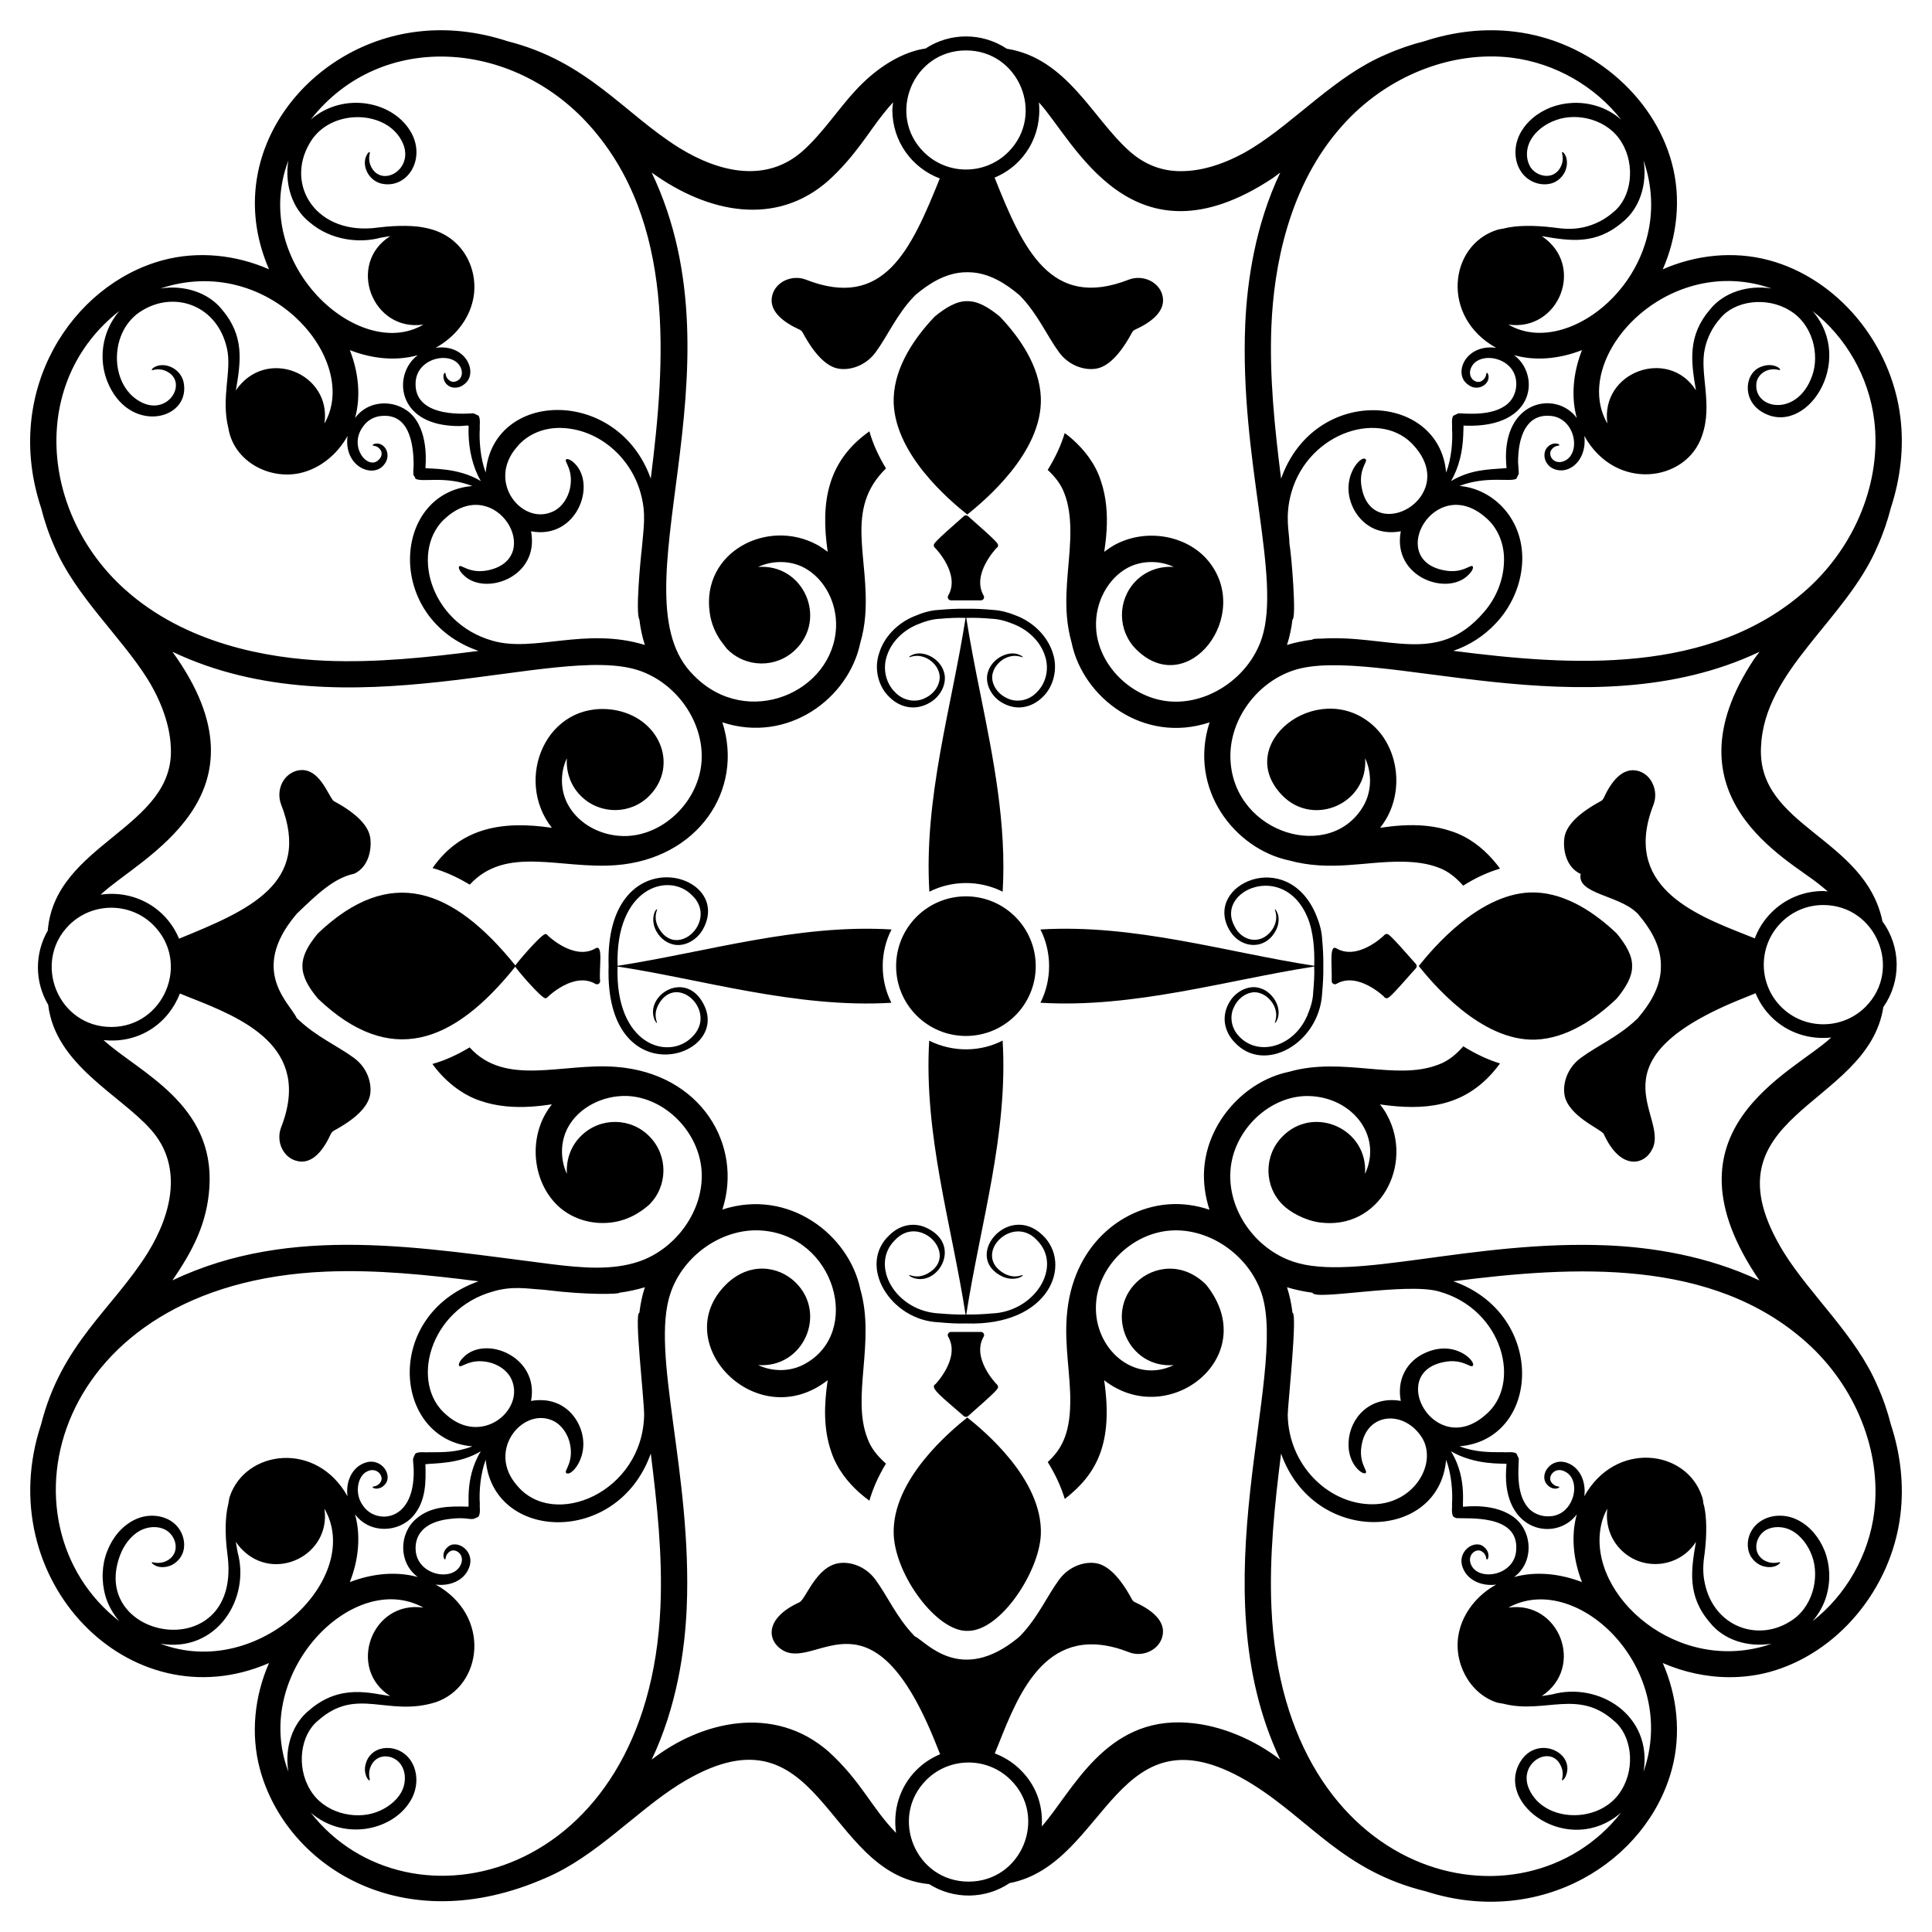 <?xml version="1.0" encoding="UTF-8"?>
<!-- Uploaded to: SVG Repo, www.svgrepo.com, Generator: SVG Repo Mixer Tools -->
<svg fill="#000000" width="800px" height="800px" version="1.1" viewBox="144 144 512 512" xmlns="http://www.w3.org/2000/svg">
 <g>
  <path d="m612.79 212.96c-9.367-2.523-19.422-1.414-28.137 2.41 3.824-8.719 4.934-18.773 2.41-28.137-4.856-18.121-21.984-32.457-41.598-34.828-7.992-0.992-16.211-0.039-24.008 2.523-3.328 0.84-6.731 1.988-10.172 3.516-13.305 5.621-23.82 17.586-35.324 24.734-5.66 3.519-12.043 5.926-17.891 6.156-5.926 0.305-10.781-1.719-14.797-5.316-9.68-8.59-16.523-24.59-32.457-27.102-6.5-4.328-15.039-4.352-21.551-0.055-1.117 0.164-2.281 0.414-3.488 0.816-4.816 1.566-10.016 4.894-14.871 10.094-4.703 5.008-8.754 11.395-14.184 16.246-9.496 8.426-21.84 5.883-32.727-0.84-14.656-9.137-24.238-22.883-45.496-28.254-7.805-2.562-16.027-3.519-23.977-2.523-29.266 3.531-52.289 32.879-39.227 62.969-8.719-3.824-18.734-4.934-28.137-2.41-24.055 6.457-42.555 34.633-32.266 65.641 0.84 3.289 1.949 6.691 3.481 10.133 5.621 13.266 17.586 23.82 24.773 35.289 3.516 5.695 5.887 12.082 6.117 17.934 1.25 21.496-30.73 25.43-32.598 48.648-3.519 6.09-3.488 13.633 0.109 19.688 1.887 15.863 18.973 23.777 27.172 33.016 8.473 9.449 5.812 22.016-0.805 32.727-9.352 14.922-22.836 24.02-28.254 45.457-13.602 41.008 23.52 79.266 60.406 63.234-3.824 8.715-4.934 18.73-2.406 28.137 6.902 25.512 37.582 45.621 75.773 28.789 13.305-5.656 23.855-17.586 35.328-24.773 37.766-23.48 38.293 23.816 66.254 26.438 6.5 4.113 14.895 4.035 21.301-0.27 26.293-5.066 27.953-48.836 64.418-26.168 15.285 9.547 24.129 23.016 45.84 28.328 30.602 9.859 58.695-7.879 65.262-32.344 2.523-9.406 1.414-19.422-2.41-28.137 5.543 2.41 11.621 3.746 17.699 3.746 3.519 0 6.996-0.422 10.438-1.336 18.121-4.894 32.422-21.984 34.828-41.637 0.992-7.992 0.039-16.211-2.523-24.008-0.84-3.328-1.988-6.731-3.516-10.133-5.621-13.305-17.586-23.855-24.773-35.324-22.816-36.949 22.184-38.316 26.301-65.156 4.785-6.805 4.699-15.949-0.227-22.68-4.594-22.312-33.285-25.098-32.195-46.238 0.801-20.387 22.609-33.668 30.891-53.219 1.531-3.441 2.676-6.844 3.516-10.133 2.562-7.84 3.519-16.055 2.523-24.047-2.406-19.617-16.707-36.75-34.828-41.602zm-1.797 6.727c0.84 0.23 1.645 0.496 2.484 0.766-6.231-0.996-12.656 0.992-16.324 5.582-5.91 6.898-5.055 13.688-3.707 21.41-7.227-11.445-25.367-4.992-23.477 8.793-9.676-16.754 14.062-43.836 41.023-36.551zm-30.66-30.66c7.465 27.609-20.504 50.508-36.586 40.984 13.371 1.941 20.527-15.656 8.832-23.438 7.504 1.293 14.312 2.375 21.41-3.707 4.586-3.672 6.574-10.094 5.582-16.324 0.266 0.801 0.531 1.645 0.762 2.484zm-18.465 65.758c-5.352-7.356-19.684-4.871-18.734 11.812 0.031 0.387 0.148 1.805 0.113 1.414v0.039c-5.273 0.395-9.477 0.391-14.719 3.441 2.184-3.731 3.106-8.008 3.25-12.309 0.039-0.844 0.078-2.141 0.078-2.41 0-0.039 0.078 0 0.113 0h0.039l0.418 0.039c18.77 0.59 19.652-13.719 12.809-18.695 5.543 1.566 11.852 1.07 18.008-1.336-2.41 6.152-2.906 12.461-1.375 18.004zm-70.004 58.723c-2.293 0.27-4.551 0.727-6.805 1.414 0.727-2.219 1.184-4.434 1.453-6.731 1.121-0.223-0.246-17.098-0.801-20.148 0-2.914-1.277-7.141 0.496-13.457 4.59-16.348 24.34-22.41 32.801-12.121 11.52 13.363-11.121 25.895-14.105 10.973-1.031-4.973 1.645-7.148 1.031-7.684-1.062-1.59-7.5 5.332-2.981 13.535 1.07 1.875 2.789 3.785 5.352 4.894 2.102 0.879 4.512 1.07 6.918 0.609-2.316 12.18 12.352 17.312 17.93 11.547 1.223-1.148 1.34-2.102 1.109-2.254-0.574-0.609-2.715 2.066-7.684 1.031-15.195-2.984-2.324-25.566 10.973-14.105 3.441 2.793 5.277 7.34 5.008 12.156-0.191 4.777-2.18 9.52-5.391 13.152-12.352 14.289-25.188 5.781-43.012 6.922-1.453 0-2.293 0.074-2.332 0.23 0 0.035 0.039 0.035 0.039 0.035zm52.762-154.22c11.582 1.453 22.137 7.648 28.98 16.402-1.988-1.719-4.281-2.981-6.691-3.672-4.016-1.184-8.258-0.957-11.891 0.422-3.633 1.414-6.613 3.898-8.258 7.113-1.645 3.25-1.492 7.035 0.191 9.711 1.723 2.793 4.816 3.863 7.266 3.519 2.602-0.305 4.207-2.254 4.703-3.785 0.574-1.605 0.305-2.981-0.039-3.746-0.383-0.766-0.766-1.031-0.879-0.957-0.305 0.117 0.766 1.719-0.496 4.09-0.574 1.109-1.797 2.18-3.481 2.219-1.684 0.074-3.746-0.879-4.664-2.715-0.996-1.875-0.996-4.586 0.305-6.805 1.262-2.293 3.707-4.207 6.613-5.238 5.734-2.141 13.918-0.191 17.512 5.965 3.672 6.078 2.562 14.527-2.18 18.352-2.371 2.106-5.16 3.441-7.914 4.055-2.867 0.652-5.352 0.457-8.027 0.074-5.312-0.648-9.75-0.535-12.73 0.152-0.152 0.039-0.266 0.078-0.418 0.117-0.688 0.113-1.34 0.191-1.988 0.422-12.578 4.172-14.719 23.078-0.039 31.195-8.227-1.109-11.504 6.984-7.457 9.75 2.379 1.93 5.734 0.113 5.43-2.332-0.113-0.613-0.344-0.844-0.457-0.805-0.23 0 0.039 1.34-1.375 2.18-1.613 0.949-4.016-1.074-2.715-3.668 2.117-4.379 11.52-2.75 11.891 4.012 0.152 2.102-0.688 4.359-2.332 5.734-3.938 3.394-11.238 2.484-13 2.484-0.387 0.184-1.688 0.793-1.301 0.609-0.652 0.652-0.273 2.902-0.383 3.289 0.234 3.543-0.164 8.168-1.566 11.812-1.77-21.219-34.852-23.41-43.738 1.605-1.684-13.379-3.133-27.066-2.562-40.527 0.648-15.406 4.473-37.125 18.887-53.141 11.617-13.004 28.785-19.848 44.805-17.895zm-144.62-1.926c14.031 0 21.09 17.031 11.184 26.941-6.168 6.164-16.199 6.168-22.375-0.004-9.855-9.797-2.984-26.938 11.191-26.938zm-173.85 24.441c5.246-8.988 19.727-8.785 24.164-0.727 4.148 7.289-4.801 12.883-7.875 7.301-1.223-2.371-0.191-3.977-0.496-4.09-0.078-0.074-0.496 0.191-0.84 0.957-1.379 2.758 0.719 7.066 4.625 7.531 6.336 0.879 10.883-6.461 7.457-13.227-4.473-8.73-18.047-11.469-26.84-3.863 18.512-23.68 53.414-21.262 73.824 1.492 22.844 25.449 20.207 62.496 16.285 93.668-8.656-24.383-41.898-23.602-43.738-1.605-1.391-3.606-1.789-8.445-1.566-11.812-0.109-0.391 0.266-2.641-0.383-3.289-0.387-0.184-1.688-0.793-1.301-0.609-0.41-0.062-15.879 1.84-15.332-8.219 0.363-6.695 9.758-8.422 11.891-4.012 0.609 1.223 0.457 2.484-0.305 3.211-0.766 0.727-1.758 0.84-2.406 0.457-1.414-0.84-1.148-2.18-1.375-2.18-0.488 0-0.883 1.961 0.648 3.25 0.918 0.879 2.906 1.031 4.32-0.117 4.023-2.746 0.824-10.855-7.453-9.75 5.047-2.793 8.754-7.418 9.902-12.73 1.645-7.617-2.371-16.922-12.348-19-2.945-0.688-7.418-0.801-12.73-0.152-16.352 2.332-24.938-11.203-18.129-22.484zm27.375 72.527c-3.898-4.512-11.637-4.781-15.445 0.457 1.527-5.543 1.031-11.852-1.375-18.004 6.156 2.406 12.5 2.906 18.008 1.336-6.324 4.684-5.828 17.078 7.801 18.617 6.984 0.777 5.477-1.52 5.656 2.445 0.133 4.035 1.055 8.555 3.25 12.309-6.066-3.684-13.422-3.168-14.719-3.441l0.039-0.039c-0.02-0.418 1-8.719-3.215-13.68zm19.844 40.793c-4.969 1.031-7.109-1.641-7.684-1.031-0.23 0.152-0.113 1.109 1.109 2.254 5.555 5.738 20.266 0.723 17.93-11.547 11.934 2.277 17.457-12.098 11.582-17.969-1.184-1.188-2.102-1.301-2.293-1.07-0.613 0.535 2.066 2.715 1.031 7.684-0.457 2.293-2.18 5.352-5.086 6.344-7.887 3.078-16.949-8.199-8.984-17.32 2.793-3.441 7.301-5.277 12.121-5.047 9.766 0.465 18.031 7.856 20.645 17.164 1.559 5.551 0.828 8.992 0.344 14.797-0.367 2.981-1.703 17.18-0.648 18.773 0.27 2.293 0.727 4.551 1.453 6.766-15.828-4.832-29.242 2.059-40.336-1.109-16.992-4.773-22.043-24.695-12.156-32.805 13.211-11.379 26.145 10.891 10.973 14.117zm-52.953-108.58c-1.031 6.231 0.957 12.652 5.582 16.324 5.852 5.047 13.609 5.543 18.695 4.168 0.957-0.191 1.836-0.305 2.715-0.457-11.609 7.316-4.816 25.43 8.793 23.438-17.121 10.133-46.152-16.25-35.785-43.473zm9.559 69.695c1.957-13.312-15.492-20.457-23.477-8.793 1.352-7.769 2.258-14.441-3.672-21.41-3.672-4.586-10.129-6.574-16.324-5.582 28.793-9.637 53.16 19 43.473 35.785zm-52.875 43.965c-22.523-20.195-25.301-55.168-1.488-73.785-4.812 5.688-5.422 12.91-3.211 18.582 5.527 14.039 21.715 10.598 20.34 0.805-0.523-3.953-4.738-5.922-7.531-4.664-0.805 0.383-1.031 0.766-0.996 0.879 0.113 0.305 1.723-0.766 4.09 0.461 5.656 3.012 0.047 12.113-7.301 7.875-8.109-4.539-8.203-18.922 0.766-24.125 8.648-5.223 19.836-1.273 22.367 10.094 1.371 5.969-1.645 12.98 0.383 21.18 1.461 8.754 10.742 13.637 18.887 11.891 5.277-1.148 9.902-4.856 12.691-9.863-1.109 8.195 6.953 11.5 9.789 7.453 1.895-2.414 0.184-5.746-2.332-5.426-0.609 0.074-0.84 0.344-0.805 0.457 0 0.191 1.34-0.074 2.18 1.375 0.344 0.652 0.27 1.645-0.496 2.371-2.816 3.129-8.262-3.348-4.207-8.754 1.109-1.605 2.906-2.676 5.047-2.793 6.906-0.508 8.336 6.769 8.336 13.152-0.297 3.742 0.246 2.234 0.457 3.481 1.832 1.105 7.711-0.891 15.102 1.949-21.23 1.773-23.367 35.059 1.645 43.699-13.418 1.719-27.105 3.172-40.562 2.602-15.375-0.656-37.09-4.481-53.148-18.895zm-14.793 88.953c6.176-6.129 16.191-6.133 22.324-0.004 9.977 9.984 2.766 26.984-11.117 27.008-14.16 0.016-21.051-17.141-11.207-27.004zm22.898 169.76c0.727 0.383 2.102 0.613 3.707 0.078 1.527-0.496 3.481-2.141 3.824-4.703 0.344-2.488-0.766-5.543-3.519-7.266-2.715-1.684-6.5-1.836-9.711-0.191-3.25 1.645-5.695 4.625-7.109 8.258-1.414 3.594-1.605 7.84-0.457 11.891 0.688 2.371 1.988 4.664 3.672 6.652-33.293-25.887-18.234-89.551 54.633-92.637 13.457-0.574 27.145 0.844 40.562 2.562-25.637 9.105-22.418 42-1.645 43.738-4.281 1.645-7.754 1.566-11.777 1.566-0.391 0.113-2.488-0.289-3.328 0.383l-0.344 0.688-0.23 0.609c-0.148 0.895 0.449 2.797-0.039 6.574-1.367 10.426-10.18 10.449-13.227 5.926-2.41-3.172-1.453-7.875 0.992-9.062 2.559-1.355 4.586 1.117 3.707 2.676-0.84 1.453-2.18 1.184-2.18 1.414 0 0.426 1.84 0.949 3.25-0.648 2.332-2.535-1.164-7.652-5.734-5.582-3.133 1.336-4.664 5.008-4.168 8.68-8.23-14.77-27.035-12.281-31.195 0.078-0.191 0.609-0.27 1.301-0.383 1.949-0.039 0.152-0.074 0.27-0.113 0.461-0.688 2.941-0.84 7.418-0.152 12.691 4.242 30.133-36.824 23.363-28.484 0.609 1.031-2.867 2.981-5.352 5.238-6.613 2.254-1.262 4.969-1.301 6.805-0.305 1.836 0.957 2.828 3.023 2.754 4.664-0.039 1.719-1.109 2.906-2.258 3.519-2.371 1.223-3.977 0.191-4.09 0.496-0.031 0.078 0.199 0.461 1 0.844zm129.49-39.953c-0.363 20.504-23.977 30.535-33.719 18.66-7.906-9.051 1.164-20.297 8.984-17.359 2.906 1.031 4.625 4.055 5.086 6.387 1.031 4.973-1.645 7.113-1.031 7.684 1.371 1.371 7.387-5.582 2.981-13.57-2.367-4.148-6.719-6.477-12.273-5.504 2.269-11.719-12.094-17.578-17.93-11.547-1.223 1.188-1.34 2.102-1.109 2.254 0.574 0.652 2.715-2.027 7.684-0.992 2.332 0.457 5.352 2.141 6.387 5.086 2.957 7.859-8.121 17.051-17.355 8.984-9.977-8.184-4.676-28.035 12.156-32.766 5.219-1.582 9.293-0.734 12.844-0.535 0.457 0 1.391 0.145 1.914 0.191 9.914 1.219 18.809 1.086 18.809 0.648 2.254-0.305 4.512-0.766 6.766-1.453-0.727 2.219-1.184 4.512-1.453 6.766-1.434 0 1.262 22.758 1.262 27.066zm-46.719 24.316c-4.879-0.137-9.793-0.141-13.688 3.211-4.551 3.871-4.773 11.602 0.422 15.445-5.508-1.527-11.852-1.031-18.008 1.336 2.406-6.117 2.906-12.461 1.375-17.969 3.863 5.219 11.547 4.934 15.445 0.422 3.406-4.012 3.34-9.066 3.211-13.688h-0.039c2.387-0.312 9.074-0.004 14.719-3.441-4.656 7.648-2.688 15.426-3.438 14.684zm-81.473 36.32c14.871 2.477 23.906-11.863 20.453-24.277-0.191-0.957-0.305-1.836-0.461-2.715 0.496 0.727 1.031 1.414 1.645 2.023 8.637 8.836 23.641 1.5 21.832-10.816 10.504 18.195-17.332 45.707-43.469 35.785zm69.695-9.559c-13.656-2.008-20.355 16.145-8.793 23.434-4.957-0.641-13.152-3.414-21.41 3.707-4.625 3.672-6.613 10.133-5.582 16.324-9.895-25.977 17.164-53.809 35.785-43.465zm-29.859 54.328c9.043 7.824 22.496 4.621 26.84-3.863 1.645-3.25 1.492-6.996-0.191-9.711-3.078-4.926-10.344-4.691-11.969 0.305-0.957 2.691 0.531 4.894 0.918 4.703 0.305-0.113-0.727-1.719 0.496-4.09 1.867-3.504 6.621-2.609 8.145 0.496 0.996 1.836 0.996 4.551-0.266 6.805-1.262 2.258-3.746 4.207-6.613 5.238-5.734 2.102-13.953 0.191-17.547-6.004-3.672-6.078-2.562-14.527 2.18-18.312 10.246-9.094 18.371-0.848 31.082-4.816 12.527-4.223 14.859-23 0.039-31.195 3.707 0.496 7.379-1.031 8.719-4.168 2.09-4.613-3.141-8.078-5.582-5.734-1.625 1.43-1.043 3.25-0.648 3.25 0.23 0-0.039-1.336 1.375-2.18 1.488-0.875 4.059 1.012 2.715 3.707-2.156 4.453-11.531 2.652-11.891-4.055-0.215-3.871 2.082-7.324 8.754-8.18 4.414-0.57 5.211 0.164 6.574-0.039l0.613-0.23 0.688-0.344c0.668-0.832 0.273-2.938 0.383-3.328-0.234-3.531 0.184-8.184 1.566-11.773 1.809 21.641 34.961 23.07 43.738-1.645 1.684 13.418 3.137 27.105 2.562 40.562-3.082 72.773-66.793 87.715-92.68 54.602zm174.33 18.281c-14.031 0-21.094-17.031-11.188-26.941 6.168-6.164 16.199-6.168 22.375 0.004 9.871 9.805 2.961 26.938-11.188 26.938zm173.12-24.398c-5.16 8.895-19.539 8.961-24.125 0.766-4.258-7.387 5.016-12.938 7.84-7.301 1.262 2.371 0.191 3.977 0.496 4.09 0.078 0.039 0.496-0.191 0.879-0.992 2.844-6.309-7.414-11.234-11.93-4.012-6.988 11.277 12.809 25.547 26.648 13.57-25.895 33.121-89.586 18.434-92.672-54.594-0.574-13.457 0.879-27.145 2.562-40.562 8.742 24.609 41.938 23.246 43.738 1.645 1.375 3.578 1.797 8.32 1.566 11.773 0.109 0.387-0.285 2.488 0.383 3.328l0.688 0.344c2.879 0.27 16.66-1.215 15.941 8.449-0.363 6.785-9.785 8.402-11.891 4.055-1.289-2.574 1.129-4.641 2.715-3.707 1.414 0.84 1.148 2.18 1.375 2.18 0.398 0.137 1.043-1.758-0.648-3.25-2.469-2.367-7.656 1.152-5.582 5.734 1.336 3.133 5.047 4.664 8.719 4.168-5.047 2.793-8.719 7.418-9.863 12.695-1.684 7.797 2.754 16.094 9.902 18.504 0.648 0.191 1.301 0.27 1.949 0.383 0.152 0.039 0.266 0.078 0.457 0.117 10.637 2.449 19.34-3.969 28.676 4.32 4.738 3.769 5.848 12.219 2.176 18.297zm-11.926-72.945c-1.527 5.504-1.031 11.852 1.375 17.969-6.156-2.367-12.465-2.867-18.008-1.336 5.148-3.742 5-11.523 0.457-15.445-5.133-4.356-13.336-3.176-13.723-3.211-0.977 0.965 1.371-6.793-3.441-14.68 6.43 3.754 13.684 3.172 14.719 3.328-0.035 0.465-0.145 1.965-0.113 1.566-0.969 16.547 13.27 19.184 18.734 11.809zm-35.289-40.336c4.969-1.031 7.113 1.645 7.684 0.992 1.215-0.812-4.824-7.672-13.57-2.941-4.148 2.332-6.512 6.82-5.469 12.234-8.152-1.43-13.547 4.512-13.84 10.934-0.332 5.938 3.926 8.926 4.551 8.145 0.613-0.574-2.066-2.715-1.031-7.684 1.586-8.062 10.555-8.883 15.371-2.484 5.383 6.922-1.406 19.039-13.418 18.465-11.062-0.438-21.367-10.422-21.602-23.664 0-2.461 2.656-27.066 1.262-27.066-0.266-2.293-0.727-4.551-1.453-6.766 2.254 0.688 4.473 1.148 6.766 1.453 0.551 2.184 25.074-2.848 33.605-0.305 16.949 4.762 22.031 24.727 12.121 32.766-13.285 11.586-26.004-11.125-10.977-14.078zm53.754 106.05c-0.23 0.84-0.496 1.684-0.766 2.484 2.394-14.926-11.824-23.898-24.316-20.453-0.957 0.152-1.797 0.305-2.676 0.422 11.559-7.688 4.633-25.395-8.832-23.434 17.441-9.691 43.766 14.438 36.59 40.98zm30.66-30.625c-24.68 6.594-47.434-15.484-42.398-33.34 0.344-1.148 0.801-2.254 1.375-3.25-0.535 3.898 0.648 8.027 3.707 11.012 5.816 5.731 15.48 4.57 19.766-2.219-1.324 7.586-2.336 14.402 3.707 21.41 3.672 4.625 10.094 6.613 16.324 5.582-0.836 0.309-1.641 0.574-2.481 0.805zm11.852-80.551c12.961 11.66 19.805 28.824 17.855 44.805-1.414 11.586-7.609 22.176-16.363 28.98 1.723-1.988 2.981-4.281 3.672-6.652 1.184-4.051 0.957-8.297-0.422-11.891-1.453-3.633-3.898-6.613-7.148-8.258-3.211-1.645-6.996-1.492-9.672 0.191-2.793 1.719-3.898 4.777-3.516 7.266 0.305 2.559 2.254 4.203 3.785 4.703 1.605 0.535 2.981 0.305 3.746-0.078 0.766-0.383 1.031-0.766 0.957-0.84-0.113-0.305-1.719 0.727-4.09-0.496-1.109-0.609-2.18-1.797-2.215-3.519-0.078-1.641 0.879-3.707 2.715-4.664 1.875-0.992 4.586-0.953 6.805 0.305 2.254 1.262 4.207 3.746 5.238 6.613 2.141 5.734 0.191 13.957-6.004 17.512-8.539 5.242-19.879 1.266-22.367-10.094-0.648-2.828-0.496-5.312-0.078-8.027 0.648-5.277 0.535-9.75-0.152-12.691-0.039-0.191-0.113-0.305-0.152-0.461-0.078-0.648-0.152-1.336-0.383-1.949-4.164-12.555-22.98-14.82-31.199-0.078 0.496-3.668-1.031-7.34-4.129-8.68-4.602-2.047-8.078 3.035-5.734 5.582 0.805 0.957 1.836 1.148 2.41 1.07 0.613-0.078 0.84-0.305 0.84-0.422-0.039-0.23-1.336 0.039-2.219-1.414-0.871-1.551 1.133-4.043 3.707-2.676 4.594 2.227 2.434 11.617-4.016 11.852-2.102 0.152-4.359-0.652-5.773-2.297-3.371-3.902-2.445-10.895-2.445-13-0.137-0.289-0.504-1.066-0.613-1.301-0.645-0.645-2.938-0.27-3.324-0.383-3.652 0-7.496 0.078-11.777-1.566 21.57-1.801 23.203-34.988-1.645-43.738 32.004-4.094 68.613-6.231 93.707 16.297zm15.52-89c-6.176 6.133-16.191 6.137-22.324 0.004-6.164-6.168-6.168-16.199 0.004-22.375 2.961-2.981 6.906-4.625 11.113-4.633 14-0.012 21.152 17.039 11.207 27.004zm-12.383-32.578c0.852 0.664 1.645 1.324 2.391 1.984-0.41-0.023-0.805-0.117-1.219-0.117-5.199 0.008-10.078 2.043-13.734 5.723-2 2-3.441 4.34-4.391 6.828-0.801-0.324-1.586-0.648-2.391-0.961-13.879-5.465-32.879-13-24.43-34.523 0.688-1.836 0.574-3.898-0.305-5.656-0.766-1.605-2.062-2.715-3.672-3.211-4.359-1.262-7.418 3.172-9.215 7.113-0.191 0.422-0.496 0.727-0.879 0.914-5.852 3.172-9.098 6.426-9.559 9.672-0.422 3.019 0.383 7.762 4.281 9.559h0.039c-1.109 5.312 9.941 5.582 14.797 10.246l0.344 0.305 0.266 0.344c2.562 3.059 5.926 7.797 5.852 13.496 0.078 5.734-3.289 10.473-5.852 13.535l-0.266 0.344-0.344 0.305c-4.856 4.625-10.398 6.957-14.797 10.211-3.481 2.559-4.742 6.574-4.32 9.598 0.82 5.801 9.797 9.273 10.438 10.551 4.375 9.68 10.758 8.402 12.883 3.938 4.481-8.957-17.625-23.496 24.734-40.18 0.879-0.367 1.734-0.711 2.609-1.062 0.949 2.273 2.328 4.41 4.176 6.254 4.324 4.32 10.199 6.09 15.871 5.477-9.988 9.391-46.391 24.418-19.023 64.379-13.918-6.613-28.75-8.793-40.258-9.293-35.891-1.488-67.328 9.691-83.27 4.32-10.168-3.402-17.32-13.688-16.668-23.934 0.613-10.438 9.711-19.574 19.766-19.957 11.996-0.34 20.785 10.246 15.902 20.645 0.883-11.973-13.586-18.418-21.906-9.902-4.969 5.047-4.894 13.188 0.152 18.121 1.77 1.773 5.633 4.051 9.711 4.625 15.941 2.168 25.094-15.328 17.855-28.52-0.496-0.957-1.148-1.875-1.836-2.754 11.863 1.703 21.75 0.641 29.781-8.332 0.727-0.844 1.414-1.684 2.027-2.523-2.981-0.914-6.234-2.367-9.75-4.551 0 0.039-0.039 0.078-0.078 0.117-1.836 2.066-3.938 3.824-6.5 4.738-11.289 4.394-25.336-2.195-39.609 1.91-11.812 2.445-21.715 13.496-22.48 25.922-0.23 3.594 0.305 7.188 1.414 10.629-3.402-1.148-6.996-1.684-10.59-1.453-12.707 0.82-25.809 11.047-27.219 29.668-0.648 7.875 1.031 15.75 0.918 22.902-0.094 8.75-2.59 12.582-5.965 15.75 1.91 3.098 3.481 6.348 4.512 9.785 8.477-6.598 12.879-14.723 10.438-31.465 17.211 13.449 42.078-6.488 27.031-25.309-6.133-6.133-13.996-5.019-18.504-0.609-8.387 8.258-2.168 22.797 9.902 21.906-10.406 5.043-21.09-4.234-20.605-15.867 0.344-10.094 9.48-19.152 19.918-19.805 10.207-0.648 20.57 6.539 23.973 16.668 7.211 21.746-16.984 77.453 4.934 123.56-6.609-5.144-15.75-9.215-24.621-9.785-21.781-1.617-30.484 18.355-38.559 27.484 0.371-6.152-1.84-11.207-5.606-14.949-2.008-2.012-4.359-3.453-6.856-4.402 0.324-0.797 0.656-1.586 0.977-2.398 5.504-13.84 13-32.84 34.562-24.434 3.484 1.41 7.812-0.41 8.832-3.977 1.262-4.359-3.172-7.418-7.113-9.215-0.383-0.152-0.727-0.457-0.918-0.84-3.172-5.891-6.422-9.102-9.633-9.559-3.059-0.461-7.074 0.879-9.637 4.359-3.211 4.359-5.543 9.902-10.168 14.758l-0.305 0.305-0.344 0.305c-15.414 12.715-24.621 0.898-27.41-0.305l-0.305-0.305c-4.625-4.856-6.957-10.398-10.168-14.758-2.562-3.481-6.574-4.816-9.633-4.359-6.164 0.879-8.844 9.715-10.551 10.398-9.488 4.332-8.539 10.566-3.938 12.922 9.066 4.441 23.348-17.715 40.219 24.699 0.348 0.883 0.695 1.746 1.043 2.621-2.273 0.953-4.41 2.332-6.258 4.18-4.527 4.527-6.285 10.762-5.402 16.68-6.59-6.75-9.168-13.621-17.902-21.57-14.438-12.613-33.73-8.09-46.871 2.141 6.613-13.914 8.793-28.75 9.289-40.297 1.484-35.59-9.688-67.34-4.32-83.27 3.402-10.133 13.762-17.281 23.934-16.668 19.789 1.234 26.984 27.105 11.621 35.402-3.785 2.102-8.562 2.066-12.309 0.266 11.973 0.887 18.418-13.582 9.902-21.906-4.523-4.422-12.332-5.523-18.504 0.648-15.355 15.402 8.242 39.953 27.031 25.273-0.93 6.383-1.195 12.711 0.918 18.887 1.492 4.59 4.512 8.258 7.418 10.859 0.918 0.801 1.797 1.527 2.715 2.18 0.879-3.019 2.254-6.309 4.398-9.828-0.039-0.039-0.113-0.074-0.152-0.113-2.066-1.875-3.824-3.938-4.742-6.539-4.336-10.992 2.133-25.531-1.91-39.57-2.969-14.34-18.914-26.848-36.551-21.102 5.516-16.934-5.57-36.098-28.215-37.812-14.223-1.105-29.238 5.375-38.766-5.16-3.289 1.988-6.578 3.477-9.863 4.394 2.93 4.113 7.559 8.094 12.77 9.785 4.32 1.492 8.984 1.797 13.227 1.531 1.91-0.117 3.824-0.344 5.66-0.613-0.688 0.879-1.301 1.797-1.836 2.754-4.512 8.219-2.637 19.117 4.207 24.812 3.668 3.019 8.641 4.394 13.648 3.707 2.715-0.383 5.199-1.375 7.34-2.828 0.461-0.27 0.918-0.613 1.34-0.957 0.191-0.152 0.422-0.305 0.574-0.461 0.152-0.152 0.305-0.23 0.461-0.383 5.047-4.93 5.121-13.074 0.152-18.121-4.93-5.086-13.074-5.164-18.121-0.191-2.828 2.75-4.012 6.461-3.785 10.09-1.758-3.746-1.797-8.523 0.305-12.348 2.828-5.199 9.137-8.488 15.598-8.297 10.094 0.383 19.152 9.52 19.805 19.957 0.637 10.453-6.867 20.633-16.668 23.934-7.074 2.371-14.949 1.684-23.094 0.688-34.227-4.289-68.797-10.773-100.47 4.281 5.297-7.758 9.16-14.961 9.785-24.66 1.445-22.156-18.676-30.469-28.047-39.008 9.578 1.012 17.258-4.57 20.223-12.344 0.801 0.316 1.59 0.629 2.394 0.965 13.879 5.465 32.879 13 24.43 34.523-0.688 1.836-0.613 3.898 0.266 5.656 0.805 1.605 2.102 2.715 3.707 3.172 4.359 1.301 7.418-3.137 9.215-7.113 0.191-0.383 0.496-0.688 0.84-0.879 5.887-3.172 9.098-6.422 9.598-9.672 0.422-3.019-0.805-6.996-4.281-9.559-4.398-3.25-9.941-5.582-14.832-10.246l-0.344-0.305c-1.828-3.965-12.711-12.523-0.266-27.375l0.266-0.344 0.344-0.305c4.856-4.664 9.48-9.137 14.797-10.246h0.039c3.898-1.797 4.703-6.539 4.281-9.559-0.496-3.25-3.707-6.5-9.598-9.672-1.371-0.754-3.859-9.82-10.055-8.027-3.617 1.117-5.32 5.277-3.977 8.871 8.23 20.969-8.586 28.051-27.039 35.586-3.519-8.422-12.066-12.938-20.777-11.668 10.254-9.695 46.758-25.984 19.027-64.363 46.363 22.035 101.41-2.418 123.56 4.93 10.133 3.402 17.281 13.727 16.668 23.973-0.648 10.438-9.711 19.535-19.805 19.918-6.574 0.23-12.77-3.098-15.598-8.297-2.102-3.824-2.066-8.602-0.305-12.309-0.23 3.633 0.992 7.34 3.785 10.055 5.047 4.973 13.191 4.894 18.121-0.152 7.914-8.098 2.629-21.027-9.863-22.785-17.441-2.262-26.164 18.352-16.02 31.312-12.781-1.871-23.973-0.266-31.617 10.668 2.981 0.84 6.309 2.254 9.863 4.394 9.684-10.508 24.051-4.023 38.73-5.16 21.551-1.633 34.043-19.77 28.215-37.852 17.352 5.707 33.496-6.328 36.551-21.066 0.648-2.219 1.109-4.625 1.301-7.148 1.211-15.594-5.66-28.18 5.508-39.074-1.988-3.289-3.481-6.574-4.398-9.828-11.074 7.856-12.988 18.609-11.051 31.922-0.879-0.648-1.797-1.297-2.754-1.832-13.191-7.18-30.719 1.891-28.52 17.891 0.379 2.988 1.633 6.016 3.785 8.641 0.098 0.125 0.641 0.871 0.805 1.031 4.969 5.086 13.113 5.164 18.16 0.191 8.516-8.32 2.07-22.793-9.902-21.906 3.746-1.762 8.527-1.797 12.309 0.266 5.238 2.867 8.562 9.137 8.336 15.637-0.656 17.293-23.547 27.258-37.66 12.883-21.688-21.086 14.078-80.27-11.203-133.31 15.086 10.914 33.086 14.336 46.871 2.102 7.188-6.535 10.855-13.188 14.641-17.816 0.812-1.035 1.641-2 2.469-2.898-0.07 0.684-0.199 1.352-0.199 2.051 0.012 8.211 5.082 15.289 12.574 18.133-7.637 18.898-14.758 34.953-35.527 26.797-1.797-0.688-3.859-0.574-5.656 0.305-1.566 0.801-2.715 2.102-3.172 3.707-1.262 4.359 3.172 7.418 7.113 9.215 0.383 0.152 0.727 0.457 0.918 0.84 3.172 5.887 6.422 9.102 9.633 9.559 3.059 0.457 7.109-0.84 9.711-4.398 3.211-4.394 5.543-9.938 10.094-14.719l0.305-0.305 0.344-0.305c3.019-2.523 7.723-5.848 13.344-5.848h0.383c5.621 0 10.324 3.328 13.344 5.848l0.344 0.305 0.305 0.305c4.551 4.781 6.883 10.324 10.094 14.719 2.602 3.559 6.652 4.856 9.711 4.398 3.211-0.457 6.461-3.672 9.633-9.559 0.191-0.383 0.535-0.688 0.918-0.84 3.938-1.797 8.371-4.856 7.113-9.215-0.457-1.605-1.605-2.906-3.172-3.707-1.797-0.879-3.859-0.996-5.656-0.305-20.73 8.121-28.078-8.07-35.602-27.023 8.016-3.359 12.621-11.328 11.738-19.941 9.336 10.164 24.547 44.809 61.902 20.125 0.727-0.496 1.375-1.031 2.066-1.527-6.613 13.879-8.793 28.75-9.289 40.258-1.504 36.191 9.73 67.062 4.359 83.266-3.402 10.133-13.766 17.281-23.973 16.668-10.438-0.652-19.574-9.711-19.918-19.766-0.27-6.5 3.098-12.77 8.297-15.637 3.785-2.066 8.602-2.027 12.309-0.266-3.633-0.27-7.34 0.957-10.094 3.746-4.934 5.086-4.856 13.188 0.191 18.16 13.598 13.395 30.918-9.074 19.039-23.512-5.695-6.883-16.594-8.715-24.812-4.242-0.957 0.535-1.875 1.184-2.754 1.832 0.266-1.832 0.496-3.707 0.613-5.656 0.266-4.242-0.039-8.871-1.531-13.188-1.453-4.586-4.512-8.297-7.418-10.895-0.727-0.652-1.414-1.223-2.141-1.719-0.992 3.25-2.484 6.5-4.512 9.75 1.949 1.832 3.555 3.824 4.434 6.269 1.07 2.754 1.531 6.004 1.566 9.559 0.117 7.113-1.566 14.988-0.918 22.902 0.191 2.484 0.648 4.894 1.262 7.113 3 14.496 19.051 26.898 36.551 21.066-5.711 17.727 6.719 33.57 21.066 36.586 11.031 3.039 20.207 0.188 30.051 0.344 3.555 0.039 6.805 0.496 9.559 1.566 2.562 0.918 4.664 2.676 6.5 4.738l0.039 0.039c3.25-2.066 6.5-3.555 9.75-4.512-0.574-0.844-1.262-1.645-1.988-2.488-2.602-2.941-6.309-5.965-10.895-7.418-4.32-1.492-8.945-1.797-13.227-1.527-1.91 0.113-3.824 0.344-5.656 0.609 0.688-0.879 1.301-1.797 1.836-2.754 4.512-8.219 2.637-19.113-4.207-24.812-14.383-11.984-36.781 5.465-23.512 19.039 8.324 8.453 22.785 2.027 21.906-9.902 1.758 3.707 1.797 8.488-0.266 12.309-8.516 15.445-34.254 7.938-35.402-11.621-0.648-10.246 6.5-20.57 16.668-23.973 21.418-7.102 77.734 16.828 123.53-4.93-0.496 0.688-1.031 1.336-1.531 2.062-24.062 36.395 9.289 52.992 17.215 59.477zm-3.137-78.07c-25.5 22.891-62.609 20.273-93.707 16.285 4.129-1.414 8.066-3.859 11.238-7.266 3.938-4.129 6.613-9.824 6.996-15.828 0.742-11.602-7.547-19.852-16.594-20.605 7.242-2.785 13.727-0.914 15.102-1.949 0.137-0.289 0.504-1.066 0.613-1.301 0-0.402-0.16-2.668-0.191-3.059 0-6.449 2.027-12.734 8.41-12.273 6.621 0.363 8.445 9.676 4.016 11.891-1.223 0.609-2.484 0.422-3.211-0.305-0.766-0.766-0.84-1.758-0.496-2.41 0.879-1.453 2.18-1.184 2.219-1.375 0.145-0.438-1.875-1.023-3.25 0.609-0.879 0.957-1.031 2.945 0.113 4.359 1.07 1.527 3.555 2.18 5.621 1.262 3.098-1.336 4.625-5.047 4.129-8.715 8.301 14.895 27.141 12.195 31.199-0.039 2.957-8.383-0.754-16.566 0.766-23.168 0.609-2.754 1.949-5.582 4.051-7.914 3.824-4.738 12.273-5.848 18.312-2.18 6.195 3.594 8.145 11.777 6.004 17.508-3.844 10.688-15.059 8.859-14.758 2.258 0.039-1.684 1.109-2.906 2.215-3.519 2.371-1.223 3.977-0.152 4.09-0.461 0.262-0.387-1.91-1.914-4.703-0.918-4.644 1.395-5.512 8.664-0.27 11.969 11.625 7.309 25.23-13.172 13.57-26.648 8.754 6.844 14.949 17.395 16.363 28.98 1.957 16.027-4.887 33.191-17.848 44.812z"/>
  <path d="m418.48 400.04c0 10.219-8.285 18.5-18.5 18.5-10.219 0-18.5-8.281-18.5-18.5s8.281-18.5 18.5-18.5c10.215 0 18.5 8.281 18.5 18.5"/>
  <path d="m408.49 288.62c0.062-0.531 0.094-0.773-7.953-7.84-0.32-0.281-0.785-0.281-1.105 0-8.051 7.066-8.02 7.309-7.961 7.836 0.027 0.234 0.152 0.449 0.344 0.59 0.258 0.254 6.742 7.016 3.469 12.633-0.152 0.258-0.152 0.578-0.004 0.836 0.148 0.258 0.426 0.422 0.727 0.422h7.953c0.297 0 0.574-0.16 0.723-0.422 0.148-0.258 0.148-0.578-0.004-0.836-3.309-5.676 3.394-12.566 3.363-12.566 0.25-0.129 0.418-0.379 0.449-0.652z"/>
  <path d="m384.86 331.4c1.91 0.27 3.746-0.191 5.199-0.992 3.019-1.566 4.703-4.777 4.281-7.531-0.496-2.793-2.484-4.394-4.09-5.121-1.719-0.766-3.211-0.688-4.129-0.344-0.918 0.305-1.223 0.688-1.223 0.727 0.039 0.266 1.949-1.148 4.934 0.422 1.375 0.766 2.945 2.332 3.172 4.473 0.23 2.141-1.184 4.664-3.707 5.887-2.445 1.336-5.887 0.918-8.145-1.527-2.332-2.293-3.328-6.117-2.102-9.633 1.148-3.555 4.129-6.613 7.953-8.219 1.91-0.801 4.016-1.492 6.195-1.566 2.141-0.191 4.359-0.305 6.691-0.23-3.711 23.762-11.098 47.699-9.598 72.566 5.922-3 13.262-3.121 19.422 0 1.07-17.742-2.449-35.211-5.852-52.148-1.414-6.996-2.754-13.801-3.785-20.418 2.371-0.074 4.551 0.039 6.691 0.23 2.219 0.074 4.281 0.766 6.195 1.566 3.824 1.605 6.805 4.664 7.953 8.219 1.223 3.555 0.23 7.34-2.102 9.633-2.254 2.445-5.656 2.867-8.145 1.527-2.523-1.223-3.938-3.746-3.707-5.887 0.266-2.141 1.836-3.707 3.172-4.473 2.981-1.566 4.894-0.152 4.934-0.422 0-0.078-0.344-0.422-1.223-0.727-0.879-0.344-2.406-0.422-4.09 0.344-1.645 0.727-3.594 2.332-4.129 5.121-0.422 2.754 1.262 5.965 4.281 7.531 1.492 0.801 3.289 1.262 5.199 0.992 1.871-0.266 3.668-1.184 5.121-2.598 2.906-2.676 4.207-7.457 2.789-11.699-1.301-4.242-4.816-7.875-9.098-9.711-2.18-0.918-4.473-1.645-6.844-1.762-2.371-0.23-4.777-0.344-7.074-0.305-2.332-0.039-4.703 0.078-7.113 0.305-2.371 0.078-4.664 0.844-6.805 1.762-4.32 1.832-7.836 5.465-9.098 9.711-1.453 4.246-0.152 8.984 2.789 11.699 1.41 1.41 3.207 2.328 5.082 2.598z"/>
  <path d="m399.43 519.29c0.16 0.141 0.355 0.211 0.551 0.211 0.199 0 0.391-0.07 0.551-0.211 8.047-7.062 8.02-7.305 7.961-7.832-0.027-0.238-0.152-0.453-0.344-0.594-0.258-0.254-6.746-7.016-3.469-12.629 0.328-0.555-0.078-1.258-0.719-1.258h-7.957c-0.297 0-0.574 0.16-0.727 0.422-0.148 0.258-0.148 0.578 0.004 0.84 3.316 5.68-3.394 12.566-3.363 12.566-1.727 0.91 1.789 3.461 7.512 8.484z"/>
  <path d="m409.75 482.34c2.965 1.277 5.312-0.004 5.312-0.422 0-0.266-1.949 1.184-4.934-0.422-8.68-4.961 2.129-15.938 8.68-8.832 6.981 6.981-0.621 19.031-12.043 19.422-2.141 0.191-4.32 0.305-6.691 0.27 3.738-24.094 11.129-47.812 9.633-72.602-5.801 3.012-13.062 3.195-19.461 0.039-1.453 24.945 5.898 48.492 9.637 72.566-2.332 0.039-4.551-0.078-6.691-0.27-11.902-0.414-18.793-12.785-12.043-19.422 6.648-7.211 17.281 4.051 8.68 8.832-2.981 1.605-4.894 0.152-4.934 0.422 0 0.039 0.305 0.461 1.223 0.766 6.484 2.168 12.695-8.492 3.938-13.035-3.394-1.875-7.348-1.254-10.285 1.605-8.73 8.051 0.23 22.746 13.113 23.168 2.41 0.23 4.777 0.383 7.113 0.305 22.281 0.754 28.383-15.852 20.223-23.473-9.184-8.703-21.301 6.035-10.469 11.082z"/>
  <path d="m511.4 391.52c-0.234 0.027-0.449 0.152-0.59 0.344-0.254 0.258-7.016 6.742-12.633 3.469-1.926-1.145-1.172 4.09-1.258 8.672 0 0.645 0.707 1.047 1.258 0.723 5.676-3.309 12.566 3.394 12.566 3.363 0.129 0.246 0.379 0.414 0.652 0.445 0.531 0.062 0.773 0.094 7.84-7.953 0.281-0.32 0.281-0.785 0-1.105-7.062-8.047-7.309-8.016-7.836-7.957z"/>
  <path d="m492.63 386.11c-7.676-17.551-29.348-7.75-23.016 4.012 2.852 5.422 9.883 5.973 12.656 0.152 0.766-1.684 0.648-3.211 0.344-4.09-0.305-0.879-0.648-1.223-0.727-1.223-0.266 0 1.148 1.949-0.422 4.894-2.789 4.777-8.301 3.894-10.359-0.496-5.016-9.312 13.094-17.266 19.383-2.293 1.59 3.789 1.93 8.777 1.797 12.883-23.418-3.629-47.699-11.133-72.562-9.633 3.059 6.039 3.066 13.371 0 19.422 24.785 1.492 49.281-5.988 72.562-9.598 0.078 2.332-0.078 4.551-0.27 6.688-0.039 2.18-0.727 4.246-1.527 6.195-3.469 8.262-12.707 11.039-17.895 5.848-2.41-2.293-2.828-5.695-1.492-8.145 1.184-2.523 3.746-3.977 5.848-3.746 2.18 0.27 3.707 1.836 4.512 3.211 1.566 2.981 0.152 4.894 0.422 4.93 0.039 0 0.422-0.344 0.727-1.223 0.305-0.918 0.422-2.445-0.344-4.129-0.766-1.605-2.371-3.594-5.125-4.09-2.754-0.457-5.965 1.262-7.531 4.246-0.805 1.492-1.262 3.328-0.992 5.238 0.27 1.832 1.184 3.668 2.598 5.086 7.871 8.543 22.527 0.16 23.168-13.113 0.23-2.41 0.344-4.781 0.305-7.113 0.039-2.293-0.078-4.703-0.305-7.074-0.109-2.406-0.836-4.699-1.754-6.84z"/>
  <path d="m301.79 395.34c-5.68 3.316-12.566-3.394-12.566-3.363-0.129-0.246-0.379-0.414-0.652-0.445-1.027-0.125-7.898 7.949-7.984 8.336-16.566-20.488-33.164-26.762-52.344-8.504-5.477 6.59-5.453 10.719 0 17.281 19.137 18.211 35.875 12.031 52.328-8.484 0.074 0.461 6.957 8.5 7.992 8.387 0.234-0.027 0.453-0.152 0.59-0.344 0.254-0.258 7.016-6.746 12.629-3.469 0.555 0.328 1.258-0.078 1.258-0.719-0.363-3.289 0.949-9.977-1.25-8.676z"/>
  <path d="m380.27 390.32c-24.832-1.496-49.059 5.984-72.602 9.633-0.672-20.754 13.531-24.992 19.688-18.73 7.148 6.695-4.004 17.328-8.832 8.641-1.605-2.945-0.152-4.894-0.422-4.894-0.473 0-1.684 2.383-0.422 5.312 0.766 1.645 2.371 3.594 5.121 4.09 2.793 0.457 5.965-1.262 7.57-4.246 8.223-15.27-26.223-24.352-25.082 9.902-1.141 34.672 32.941 24.5 25.082 9.902-4.75-8.82-15.156-2.387-13.039 3.977 0.305 0.879 0.727 1.223 0.727 1.223 0.305-0.039-1.148-1.949 0.457-4.93 4.805-8.645 15.945 1.902 8.832 8.68-6.246 6.246-20.375 2.086-19.688-18.73 21.906 3.273 47.383 11.113 72.562 9.598-3.047-6.039-3.074-13.422 0.047-19.426z"/>
  <path d="m400.34 280.36c4.168-3.363 19.996-16.324 19.496-30.93-0.305-8.375-5.582-15.98-10.859-21.523-2.945-2.445-5.887-4.168-8.641-4.09-2.754-0.074-5.695 1.645-8.641 4.09-5.277 5.543-10.551 13.152-10.859 21.523-0.492 14.605 15.301 27.566 19.504 30.93z"/>
  <path d="m400.34 519.65c-4.168 3.363-19.996 16.324-19.5 30.93 0.398 10.91 11.457 25.836 19.5 25.617 8.672 0.238 19.133-15.641 19.496-25.617 0.5-14.605-15.289-27.566-19.496-30.93z"/>
  <path d="m519.98 400.01c3.363 4.168 16.324 19.996 30.93 19.5 8.371-0.305 15.98-5.582 21.523-10.859 2.445-2.941 4.168-5.887 4.09-8.641 0.078-2.75-1.645-5.695-4.09-8.641-5.543-5.277-13.152-10.551-21.523-10.855-14.605-0.5-27.566 15.289-30.93 19.496z"/>
 </g>
</svg>